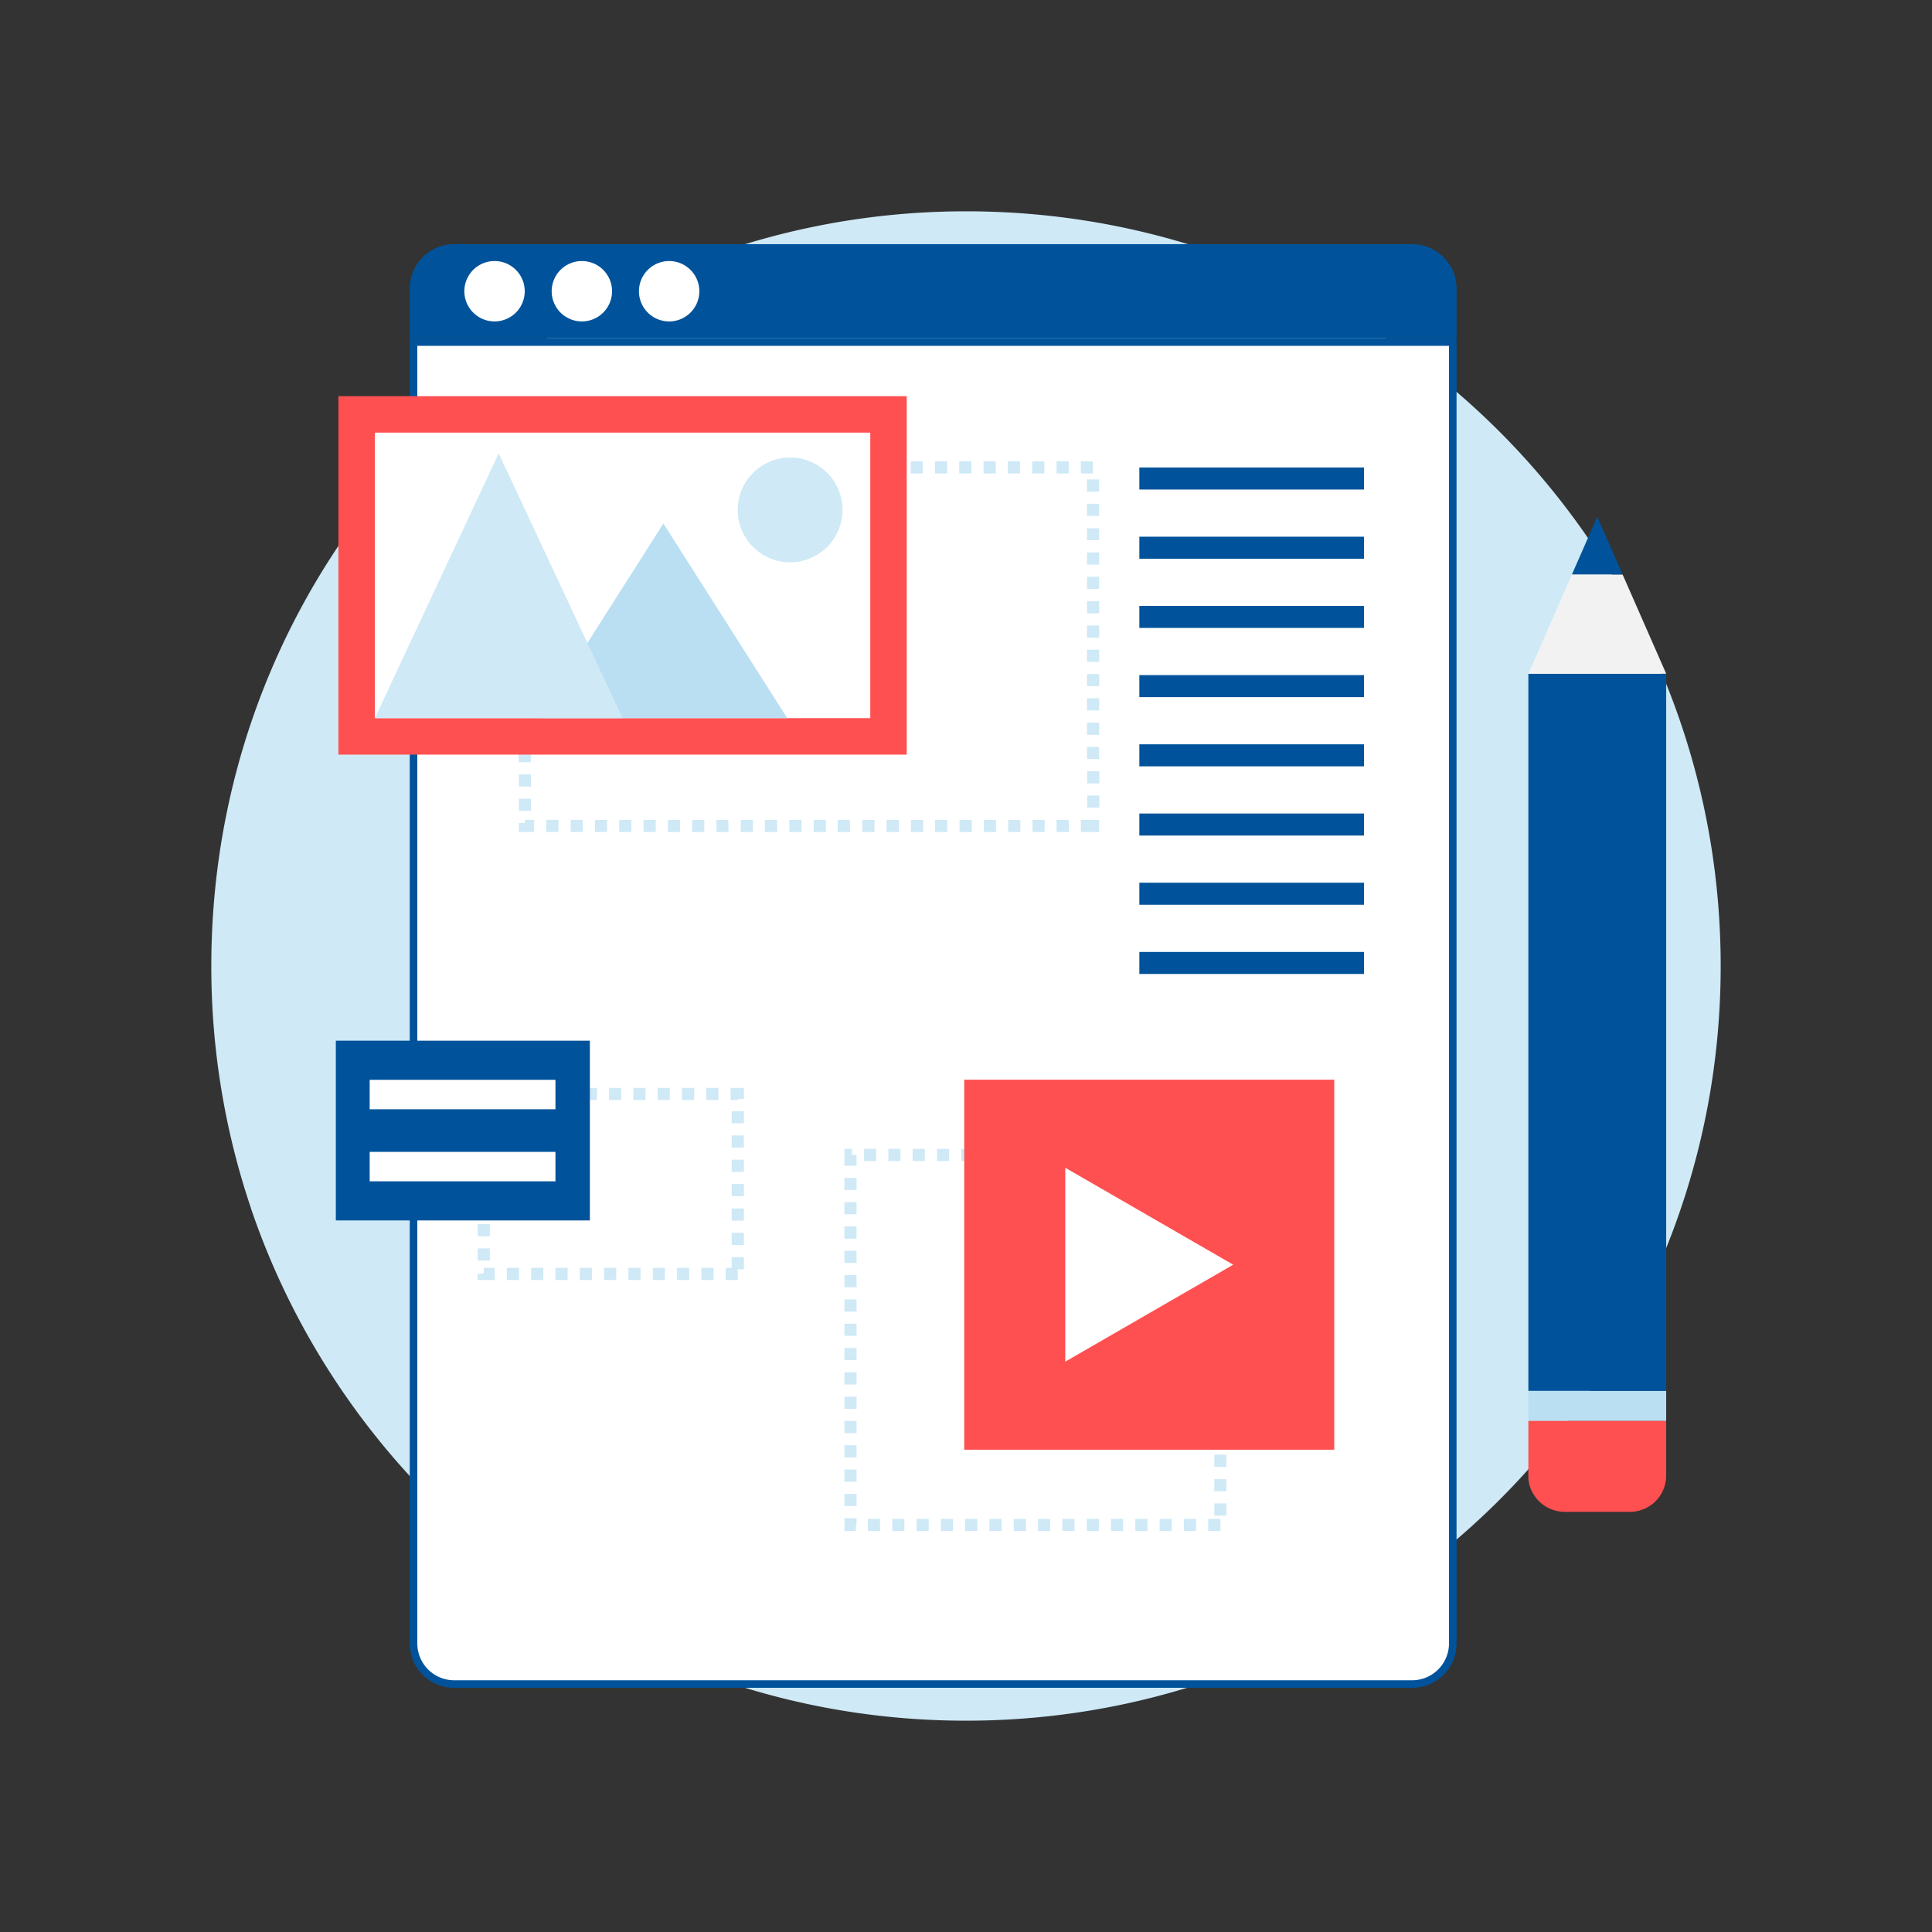 <svg id="Слой_1" data-name="Слой 1" xmlns="http://www.w3.org/2000/svg" viewBox="0 0 512 512"><rect x="0" y="0" width="512" height="512" fill="#333333" stroke="none"/><defs><style>.cls-1{fill:#cfe9f6;}.cls-2{fill:#00539b;}.cls-3{fill:#fff;}.cls-4{fill:#f2f2f2;}.cls-5{fill:#badff3;}.cls-6{fill:#ff5051;}</style></defs><title>18</title><path class="cls-1" d="M456,256c0,110.37-89.44,200-200,200-87.79,0-162.61-56.64-189.5-135.78,0,0,0,0,0-.06A199.91,199.91,0,0,1,56,256C56,144,146.76,56,256,56,368,56,456,146.68,456,256Z"/><path class="cls-2" d="M374.17,64.71H120.36a11.77,11.77,0,0,0-11.77,11.77V89.65H386V76.48A11.77,11.77,0,0,0,374.17,64.71Z"/><path class="cls-3" d="M185.33,77.18a8,8,0,1,1-8-8A8,8,0,0,1,185.33,77.18Z"/><path class="cls-3" d="M162.2,77.18a8,8,0,1,1-8-8A8,8,0,0,1,162.2,77.18Z"/><path class="cls-3" d="M139.06,77.18a8,8,0,1,1-8-8A8,8,0,0,1,139.06,77.18Z"/><path class="cls-3" d="M120.36,446.29a10.78,10.78,0,0,1-10.77-10.77V90.65H385V435.52a10.79,10.79,0,0,1-10.78,10.77Z"/><path class="cls-2" d="M384,91.65V435.52a9.79,9.79,0,0,1-9.78,9.77H120.36a9.78,9.78,0,0,1-9.77-9.77V91.65H384m2-2H108.59V435.52a11.77,11.77,0,0,0,11.77,11.77H374.17A11.77,11.77,0,0,0,386,435.52V89.65Z"/><rect class="cls-2" x="405.03" y="178.55" width="36.53" height="190.06"/><polygon class="cls-2" points="423.29 136.95 416.56 152.28 430.02 152.28 423.29 136.95"/><polygon class="cls-4" points="441.56 178.55 430.02 152.28 416.56 152.28 405.03 178.55 441.56 178.55"/><rect class="cls-5" x="405.03" y="368.62" width="36.53" height="7.96"/><path class="cls-6" d="M441.55,376.56v14.66a9.6,9.6,0,0,1-9.73,9.43H414.77a9.73,9.73,0,0,1-8.41-4.72,8.85,8.85,0,0,1-1.33-4.71V376.56Z"/><path class="cls-1" d="M195.52,339.22H192.3V336h1.61v-2.85h3.22v3.22h-1.61Zm-6.44,0h-3.22V336h3.22Zm-6.44,0h-3.22V336h3.22Zm-6.45,0H173V336h3.22Zm-6.44,0h-3.22V336h3.22Zm-6.44,0h-3.22V336h3.22Zm-6.44,0h-3.22V336h3.22Zm-6.44,0H147.2V336h3.23Zm-6.45,0h-3.22V336H144Zm-6.44,0h-3.22V336h3.22Zm-6.44,0h-4.51v-1.61l1.61-.16V336h2.9Zm-1.29-5.16h-3.22v-3.22h3.22Zm67.32-4.13h-3.22v-3.22h3.22Zm-67.32-2.31h-3.22V324.4h3.22Zm67.32-4.13h-3.22v-3.22h3.22Zm-67.32-2.31h-3.22V318h3.22ZM197.13,317h-3.22v-3.22h3.22Zm-67.32-2.3h-3.22v-3.22h3.22Zm67.32-4.14h-3.22v-3.22h3.22Zm-67.32-2.3h-3.22v-3.22h3.22Zm67.32-4.14h-3.22v-3.22h3.22Zm-67.32-2.31h-3.22v-3.22h3.22Zm67.32-4.13h-3.22V294.5h3.22Zm-67.32-2.31h-3.22v-3.22h3.22Zm65.71-3.84h-1.9v-3.22h3.51v2.93h-1.61Zm-5.13,0h-3.22v-3.22h3.22Zm-6.44,0h-3.22v-3.22H184Zm-6.44,0h-3.22v-3.22h3.22Zm-6.44,0h-3.22v-3.22h3.22Zm-6.44,0H161.4v-3.22h3.23Zm-6.45,0H155v-3.22h3.22Zm-6.44,0h-3.22v-3.22h3.22Zm-6.44,0h-3.22v-3.22h3.22Zm-6.44,0h-3.22v-3.22h3.22Zm-6.45,0h-3.22v-3.22h3.22Z"/><rect class="cls-2" x="89" y="275.79" width="67.32" height="47.64"/><rect class="cls-3" x="97.97" y="305.26" width="49.23" height="7.8"/><rect class="cls-3" x="97.97" y="286.17" width="49.23" height="7.8"/><path class="cls-1" d="M323.42,405.74h-3.23v-3.22h3.23Zm-6.45,0h-3.22v-3.22H317Zm-6.44,0h-3.22v-3.22h3.22Zm-6.44,0h-3.22v-3.22h3.22Zm-6.44,0h-3.22v-3.22h3.22Zm-6.45,0H288v-3.22h3.22Zm-6.44,0h-3.22v-3.22h3.22Zm-6.44,0H275.1v-3.22h3.22Zm-6.44,0h-3.22v-3.22h3.22Zm-6.44,0h-3.23v-3.22h3.23Zm-6.45,0h-3.22v-3.22H259Zm-6.44,0h-3.22v-3.22h3.22Zm-6.44,0h-3.22v-3.22h3.22Zm-6.44,0h-3.22v-3.22h3.22Zm-6.45,0H230v-3.22h3.22Zm-6.44,0h-3v-3.4H227v1.79h-.18Zm98.25-4.1H321.8v-3.22H325ZM227,399.12h-3.22v-3.23H227ZM325,395.2H321.8V392H325ZM227,392.67h-3.22v-3.22H227ZM325,388.75H321.8v-3.22H325ZM227,386.23h-3.22V383H227ZM325,382.31H321.8v-3.22H325ZM227,379.79h-3.22v-3.22H227ZM325,375.87H321.8v-3.22H325ZM227,373.35h-3.22v-3.22H227ZM325,369.43H321.8v-3.22H325ZM227,366.91h-3.22v-3.23H227ZM325,363H321.8v-3.23H325ZM227,360.46h-3.22v-3.22H227ZM325,356.54H321.8v-3.22H325ZM227,354h-3.22V350.8H227ZM325,350.1H321.8v-3.22H325ZM227,347.58h-3.22v-3.22H227ZM325,343.66H321.8v-3.22H325ZM227,341.14h-3.22v-3.22H227ZM325,337.22H321.8V334H325ZM227,334.69h-3.22v-3.22H227ZM325,330.77H321.8v-3.22H325ZM227,328.25h-3.22V325H227ZM325,324.33H321.8v-3.22H325ZM227,321.81h-3.22v-3.22H227ZM325,317.89H321.8v-3.22H325ZM227,315.37h-3.22v-3.22H227ZM325,311.45H321.8v-3.22H325ZM227,308.93h-3.22v-4.47h2v1.61H227Zm95.39-1.25h-3.22v-3.22h3.22Zm-6.44,0h-3.22v-3.22h3.22Zm-6.44,0h-3.22v-3.22h3.22Zm-6.44,0H299.8v-3.22H303Zm-6.45,0h-3.22v-3.22h3.22Zm-6.44,0h-3.22v-3.22h3.22Zm-6.44,0h-3.22v-3.22h3.22Zm-6.44,0H274v-3.22h3.22Zm-6.45,0h-3.22v-3.22h3.22Zm-6.44,0h-3.22v-3.22h3.22Zm-6.44,0h-3.22v-3.22h3.22Zm-6.44,0h-3.22v-3.22h3.22Zm-6.44,0h-3.23v-3.22h3.23Zm-6.45,0h-3.22v-3.22h3.22Zm-6.44,0h-3.22v-3.22h3.22Z"/><rect class="cls-6" x="255.53" y="286.13" width="98.06" height="98.06"/><polygon class="cls-3" points="282.31 309.47 282.31 360.85 326.81 335.16 282.31 309.47"/><rect class="cls-2" x="301.94" y="252.27" width="59.54" height="5.84"/><rect class="cls-2" x="301.94" y="233.93" width="59.54" height="5.84"/><rect class="cls-2" x="301.94" y="215.59" width="59.54" height="5.84"/><rect class="cls-2" x="301.94" y="197.25" width="59.54" height="5.84"/><rect class="cls-2" x="301.94" y="178.91" width="59.54" height="5.84"/><rect class="cls-2" x="301.94" y="160.57" width="59.54" height="5.84"/><rect class="cls-2" x="301.94" y="142.23" width="59.54" height="5.84"/><rect class="cls-2" x="301.94" y="123.89" width="59.54" height="5.84"/><path class="cls-1" d="M291.28,220.49h-4.83v-3.22h4.83Zm-8,0H280v-3.22h3.22Zm-6.44,0h-3.22v-3.22h3.22Zm-6.44,0h-3.22v-3.22h3.22Zm-6.45,0h-3.22v-3.22h3.22Zm-6.44,0h-3.22v-3.22h3.22Zm-6.44,0H247.8v-3.22H251Zm-6.44,0h-3.22v-3.22h3.22Zm-6.45,0h-3.22v-3.22h3.22Zm-6.44,0h-3.22v-3.22h3.22Zm-6.44,0H222v-3.22h3.22Zm-6.44,0h-3.22v-3.22h3.22Zm-6.44,0h-3.23v-3.22h3.23Zm-6.45,0H202.7v-3.22h3.22Zm-6.44,0h-3.22v-3.22h3.22Zm-6.44,0h-3.22v-3.22H193Zm-6.44,0h-3.22v-3.22h3.22Zm-6.44,0h-3.23v-3.22h3.23Zm-6.45,0h-3.22v-3.22h3.22Zm-6.44,0h-3.22v-3.22h3.22Zm-6.44,0h-3.22v-3.22h3.22Zm-6.44,0h-3.22v-3.22h3.22Zm-6.45,0h-3.22v-3.22h3.22Zm-6.44,0h-4.05V218.1h1.61v-.83h2.44Zm-.83-5.61h-3.22v-3.22h3.22Zm150.61-.83h-3.22v-3.22h3.22Zm-150.61-5.61h-3.22v-3.22h3.22Zm150.61-.83h-3.22v-3.22h3.22ZM140.67,202h-3.22v-3.23h3.22Zm150.61-.84h-3.22v-3.22h3.22Zm-150.61-5.61h-3.22v-3.22h3.22Zm150.61-.83h-3.22V191.5h3.22Zm-150.61-5.61h-3.22v-3.22h3.22Zm150.61-.83h-3.22v-3.22h3.22Zm-150.61-5.61h-3.22v-3.22h3.22Zm150.61-.83h-3.22v-3.22h3.22Zm-150.61-5.61h-3.22V173h3.22Zm150.61-.83h-3.22v-3.23h3.22Zm-150.61-5.62h-3.22v-3.22h3.22ZM291.28,169h-3.22v-3.22h3.22Zm-150.61-5.61h-3.22v-3.22h3.22Zm150.61-.83h-3.22v-3.22h3.22ZM140.67,156.9h-3.22v-3.22h3.22Zm150.61-.83h-3.22v-3.22h3.22Zm-150.61-5.61h-3.22v-3.22h3.22Zm150.61-.83h-3.22v-3.22h3.22ZM140.67,144h-3.22v-3.23h3.22Zm150.61-.84h-3.22V140h3.22Zm-150.61-5.61h-3.22v-3.22h3.22Zm150.61-.83h-3.22v-3.22h3.22Zm-150.61-5.61h-3.22v-3.22h3.22Zm150.61-.83h-3.22v-3.22h3.22Zm-1.64-4.8h-3.22v-3.23h3.22Zm-6.44,0H280v-3.23h3.22Zm-6.44,0h-3.22v-3.23h3.22Zm-6.44,0H267.1v-3.23h3.22Zm-6.44,0h-3.23v-3.23h3.23Zm-6.45,0h-3.22v-3.23h3.22Zm-6.44,0h-3.22v-3.23H251Zm-6.44,0h-3.22v-3.23h3.22Zm-6.44,0h-3.22v-3.23h3.22Zm-6.45,0h-3.22v-3.23h3.22Zm-6.44,0H222v-3.23h3.22Zm-6.44,0h-3.22v-3.23h3.22Zm-6.44,0h-3.22v-3.23h3.22Zm-6.44,0h-3.23v-3.23h3.23Zm-6.45,0h-3.22v-3.23h3.22Zm-6.44,0h-3.22v-3.23H193Zm-6.44,0h-3.22v-3.23h3.22Zm-6.44,0h-3.22v-3.23h3.22Zm-6.45,0h-3.22v-3.23h3.22Zm-6.44,0H164v-3.23h3.22Zm-6.44,0h-3.22v-3.23h3.22Zm-6.44,0h-3.22v-3.23h3.22Zm-6.44,0h-3.23v-3.23h3.23Zm-6.45,0h-2.41v-.81h-1.61v-2.42h4Z"/><rect class="cls-6" x="89.68" y="104.99" width="150.61" height="94.99"/><rect class="cls-3" x="127.15" y="86.84" width="75.67" height="131.28" transform="translate(317.47 -12.5) rotate(90)"/><path class="cls-1" d="M223.27,135.13a13.88,13.88,0,1,1-13.88-13.88A13.87,13.87,0,0,1,223.27,135.13Z"/><polygon class="cls-5" points="175.81 138.73 142.99 190.32 208.63 190.32 175.81 138.73"/><polygon class="cls-1" points="132.16 120.15 99.34 190.32 164.98 190.32 132.16 120.15"/></svg>